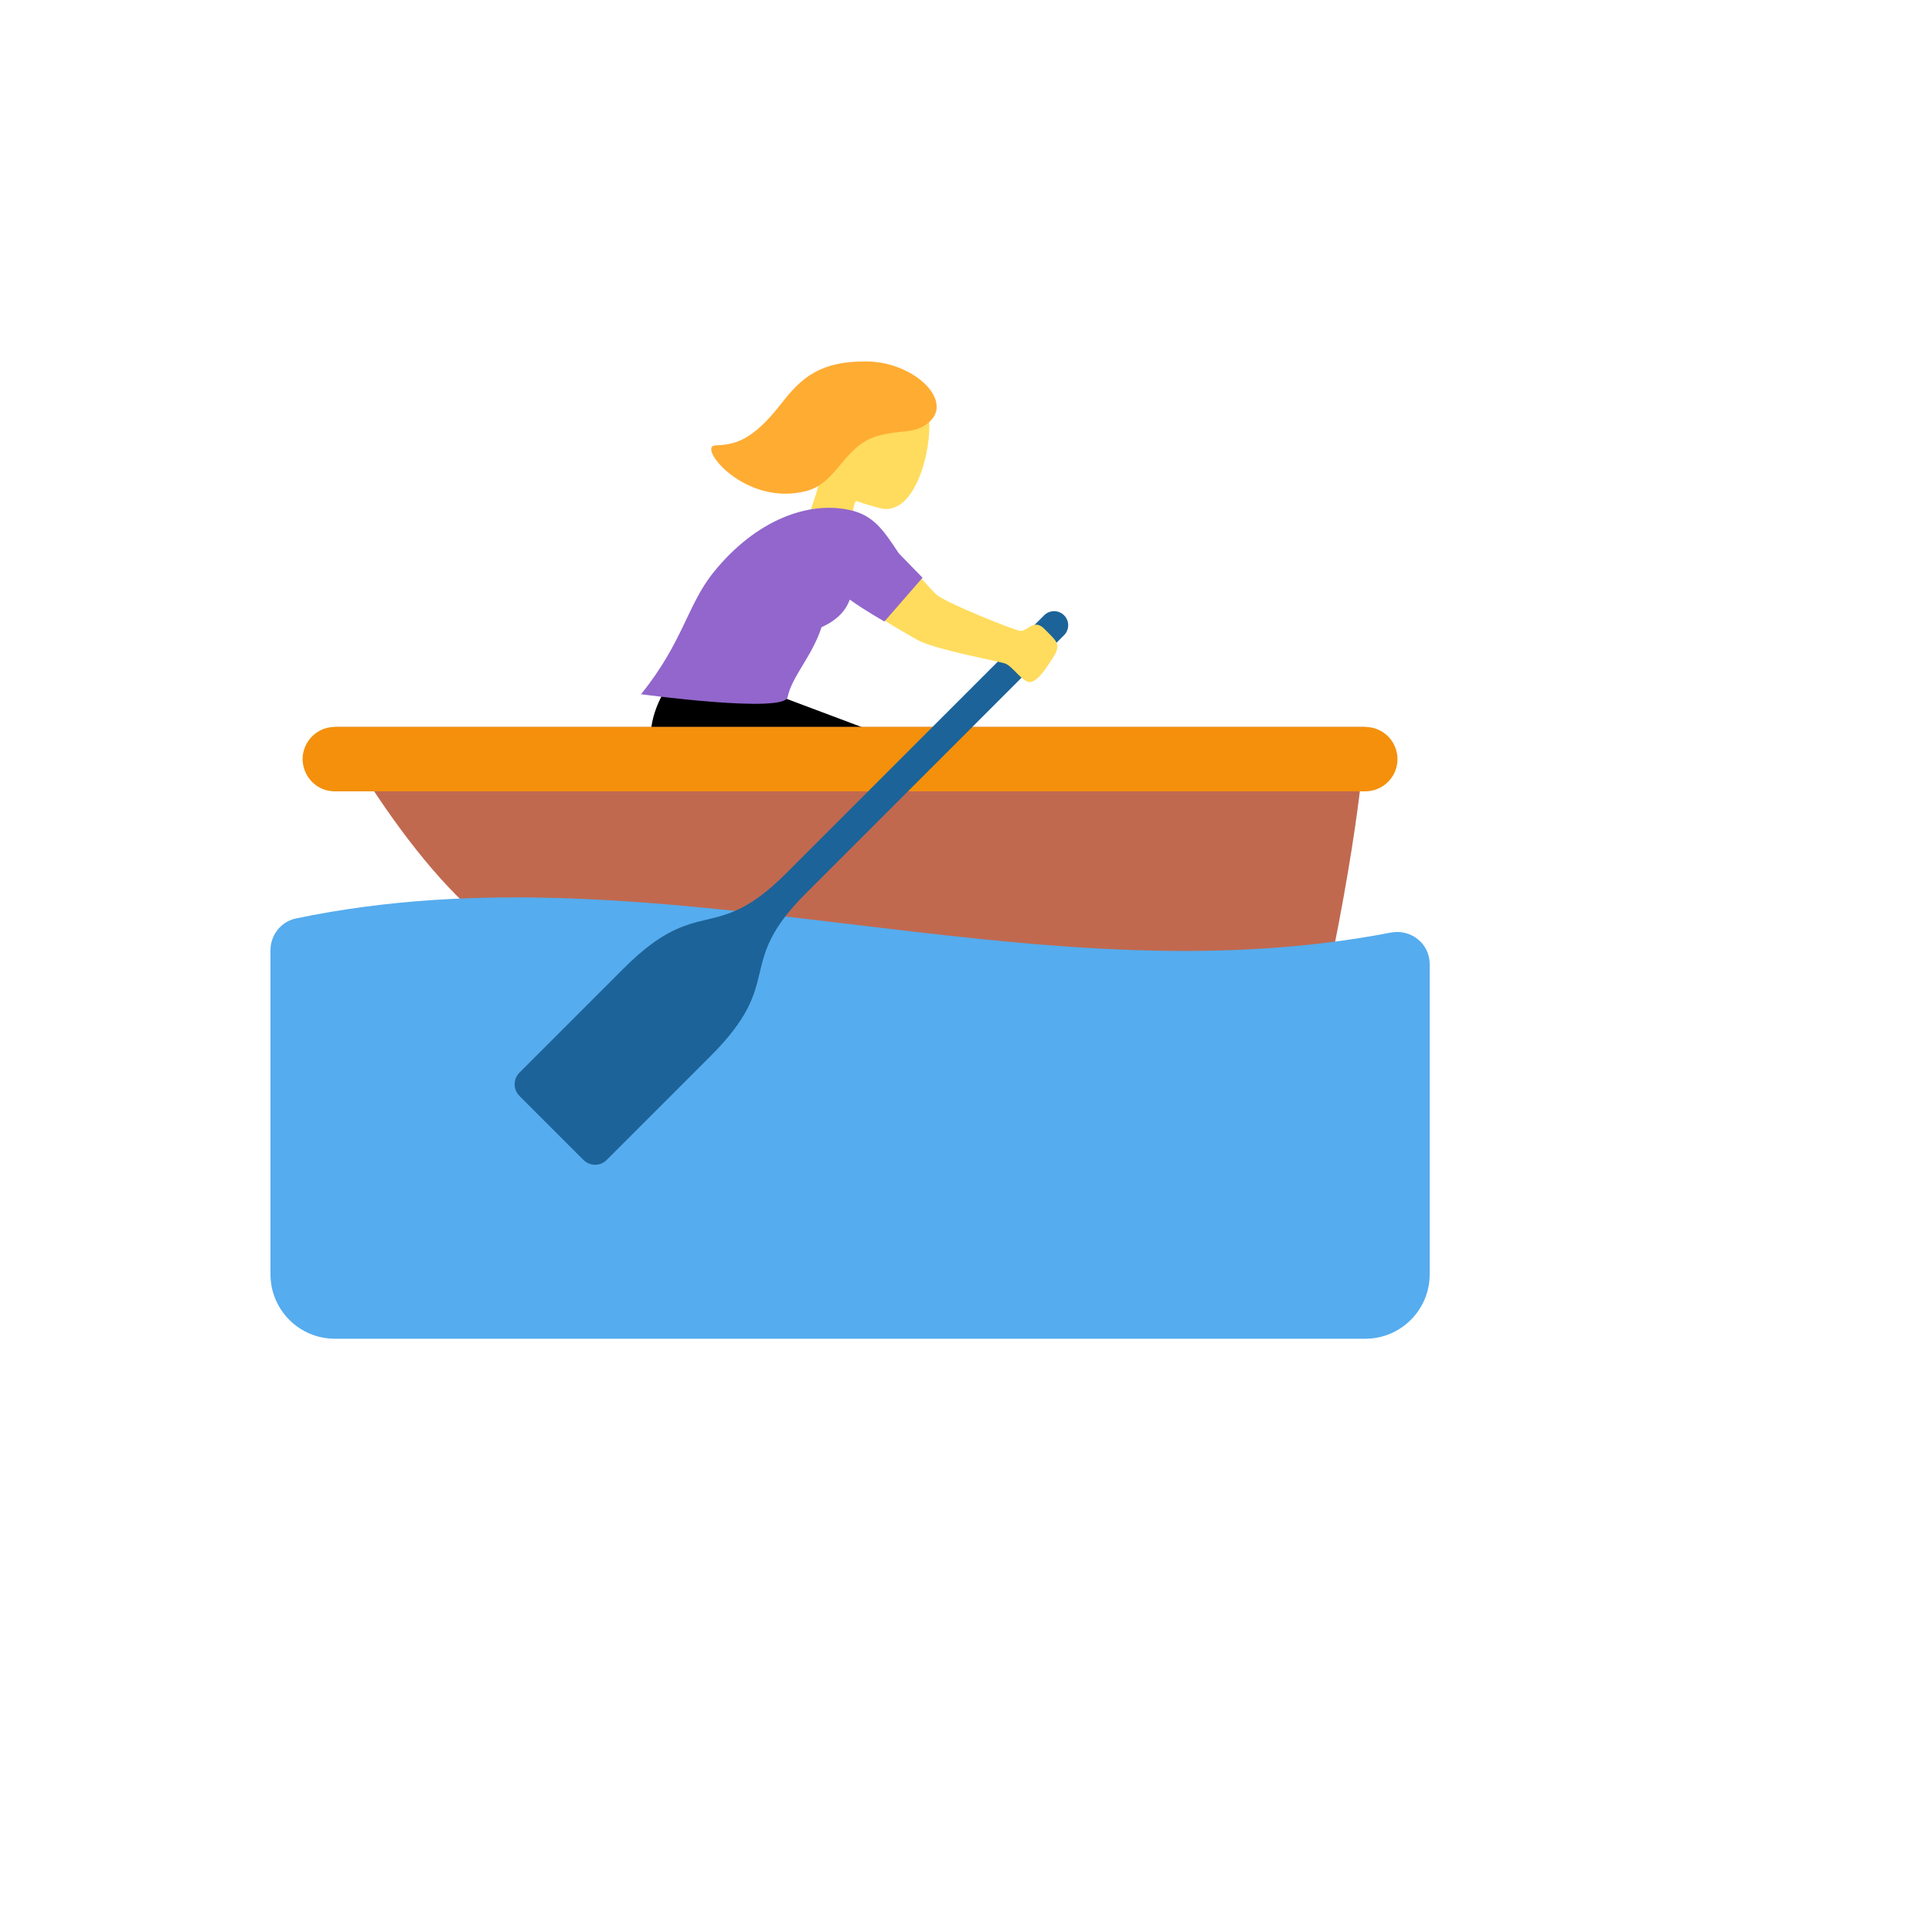 <svg xmlns="http://www.w3.org/2000/svg" version="1.1" xmlns:xlink="http://www.w3.org/1999/xlink" width="100%" height="100%" id="svgWorkerArea" viewBox="-25 -25 625 625" xmlns:idraw="https://idraw.muisca.co" style="background: white;"><defs id="defsdoc"><pattern id="patternBool" x="0" y="0" width="10" height="10" patternUnits="userSpaceOnUse" patternTransform="rotate(35)"><circle cx="5" cy="5" r="4" style="stroke: none;fill: #ff000070;"></circle></pattern></defs><g id="fileImp-473586708" class="cosito"><path id="pathImp-933511085" fill="#000" class="grouped" d="M222.458 198.444C222.458 198.444 254.573 210.506 254.573 210.506 254.573 210.506 242.531 242.631 242.531 242.631 242.531 242.631 195.135 232.173 187.75 220.621 180.365 209.048 194.021 192.194 194.021 192.194 194.021 192.194 222.458 198.444 222.458 198.444 222.458 198.444 222.458 198.444 222.458 198.444"></path><path id="pathImp-222791731" fill="#C1694F" class="grouped" d="M83.333 210.163C83.333 210.163 416.667 210.163 416.667 210.163 416.667 210.163 416.667 230.996 406.25 283.079 397.292 327.892 187.5 293.496 149.99 283.079 117.875 274.163 83.333 210.163 83.333 210.163 83.333 210.163 83.333 210.163 83.333 210.163"></path><path id="pathImp-689624596" fill="#F4900C" class="grouped" d="M427.083 220.579C427.083 226.333 422.42 230.996 416.667 230.996 416.667 230.996 83.333 230.996 83.333 230.996 75.315 230.996 70.303 222.316 74.312 215.371 76.173 212.148 79.612 210.163 83.333 210.163 83.333 210.163 416.667 210.163 416.667 210.163 422.42 210.163 427.083 214.826 427.083 220.579 427.083 220.579 427.083 220.579 427.083 220.579"></path><path id="pathImp-100483246" fill="#55ACEE" class="grouped" d="M62.5 282.382C62.5 282.382 62.5 387.246 62.5 387.246 62.5 398.752 71.827 408.079 83.333 408.079 83.333 408.079 416.667 408.079 416.667 408.079 428.173 408.079 437.5 398.752 437.5 387.246 437.5 387.246 437.5 286.861 437.5 286.861 437.5 280.225 431.406 275.434 424.896 276.694 306.844 299.507 188.781 247.434 70.729 272.121 65.927 273.121 62.5 277.475 62.5 282.382 62.5 282.382 62.5 282.382 62.5 282.382"></path><path id="pathImp-943182390" fill="#1C6399" class="grouped" d="M319.229 174.048C317.448 172.269 314.562 172.269 312.781 174.048 312.781 174.048 229.125 257.704 229.125 257.704 205.948 280.871 201.094 263.944 176.698 288.34 176.698 288.34 143.042 321.996 143.042 321.996 140.967 324.077 140.967 327.446 143.042 329.527 143.042 329.527 153.396 339.882 153.396 339.882 153.396 339.882 163.75 350.236 163.75 350.236 165.833 352.319 169.198 352.319 171.271 350.236 171.271 350.236 204.927 316.579 204.927 316.579 229.323 292.184 212.396 287.319 235.562 264.152 235.562 264.152 319.219 180.496 319.219 180.496 321.006 178.72 321.01 175.829 319.229 174.048 319.229 174.048 319.229 174.048 319.229 174.048"></path><path id="pathImp-225822426" fill="#FFDC5D" class="grouped" d="M239.875 129.215C237.906 126.891 236.521 124.13 235.833 121.163 233.073 109.517 239.427 98.038 250.021 95.527 260.615 93.017 275.51 100.361 275.646 112.329 275.781 124.215 269.854 141.986 259.792 139.413 257.134 138.756 254.512 137.964 251.938 137.038 250.917 138.34 250.344 143.204 250.938 147.319 252.469 157.819 237.969 159.475 236.448 148.954 235.24 140.642 240.25 135.131 239.875 129.215 239.875 129.215 239.875 129.215 239.875 129.215"></path><path id="pathImp-430463868" fill="#FFAC33" class="grouped" d="M206.344 119.1C212.26 118.809 217.979 118.142 227.76 105.538 234.26 97.163 240.333 91.788 255.354 91.923 271.302 92.069 284.667 105.642 274.427 112.434 269.958 115.392 266.219 113.986 259.052 115.996 247.792 119.152 246.083 131.131 235.917 133.819 216 139.09 200.438 119.392 206.344 119.1 206.344 119.1 206.344 119.1 206.344 119.1"></path><path id="pathImp-734498968" fill="#FFDC5D" class="grouped" d="M312.906 178.496C309.458 174.944 307.5 179.204 305.052 179.1 303.604 179.038 280.698 170.017 277.729 167.194 274.76 164.371 266.219 153.381 257.635 147.663 249.052 141.944 243.219 145.881 241 150.131 238.062 155.767 239.479 162.267 245.292 165.934 249.427 168.538 263.573 177.454 271.698 181.975 277.542 185.215 298.458 188.954 300.281 189.694 302.74 190.684 306.062 196.131 308.479 195.631 310.896 195.131 313.469 191.204 315.969 187.204 318.458 183.194 316.354 182.048 312.906 178.496 312.906 178.496 312.906 178.496 312.906 178.496"></path><path id="pathImp-522785704" fill="#9266CC" class="grouped" d="M273.438 161.892C273.438 161.892 265.75 153.986 265.75 153.986 260.729 146.361 257.531 141.663 249.875 139.986 236.469 137.027 219.542 143.194 205.896 160.059 197.26 170.725 196.031 182.704 182.365 199.579 182.365 199.579 228.656 205.871 229.781 200.538 231.208 193.736 237.625 187.486 240.771 177.892 248.896 174.298 249.729 168.84 249.938 168.986 254.594 172.381 261.115 176.048 261.115 176.048 261.115 176.048 273.438 161.892 273.438 161.892 273.438 161.892 273.438 161.892 273.438 161.892"></path></g></svg>